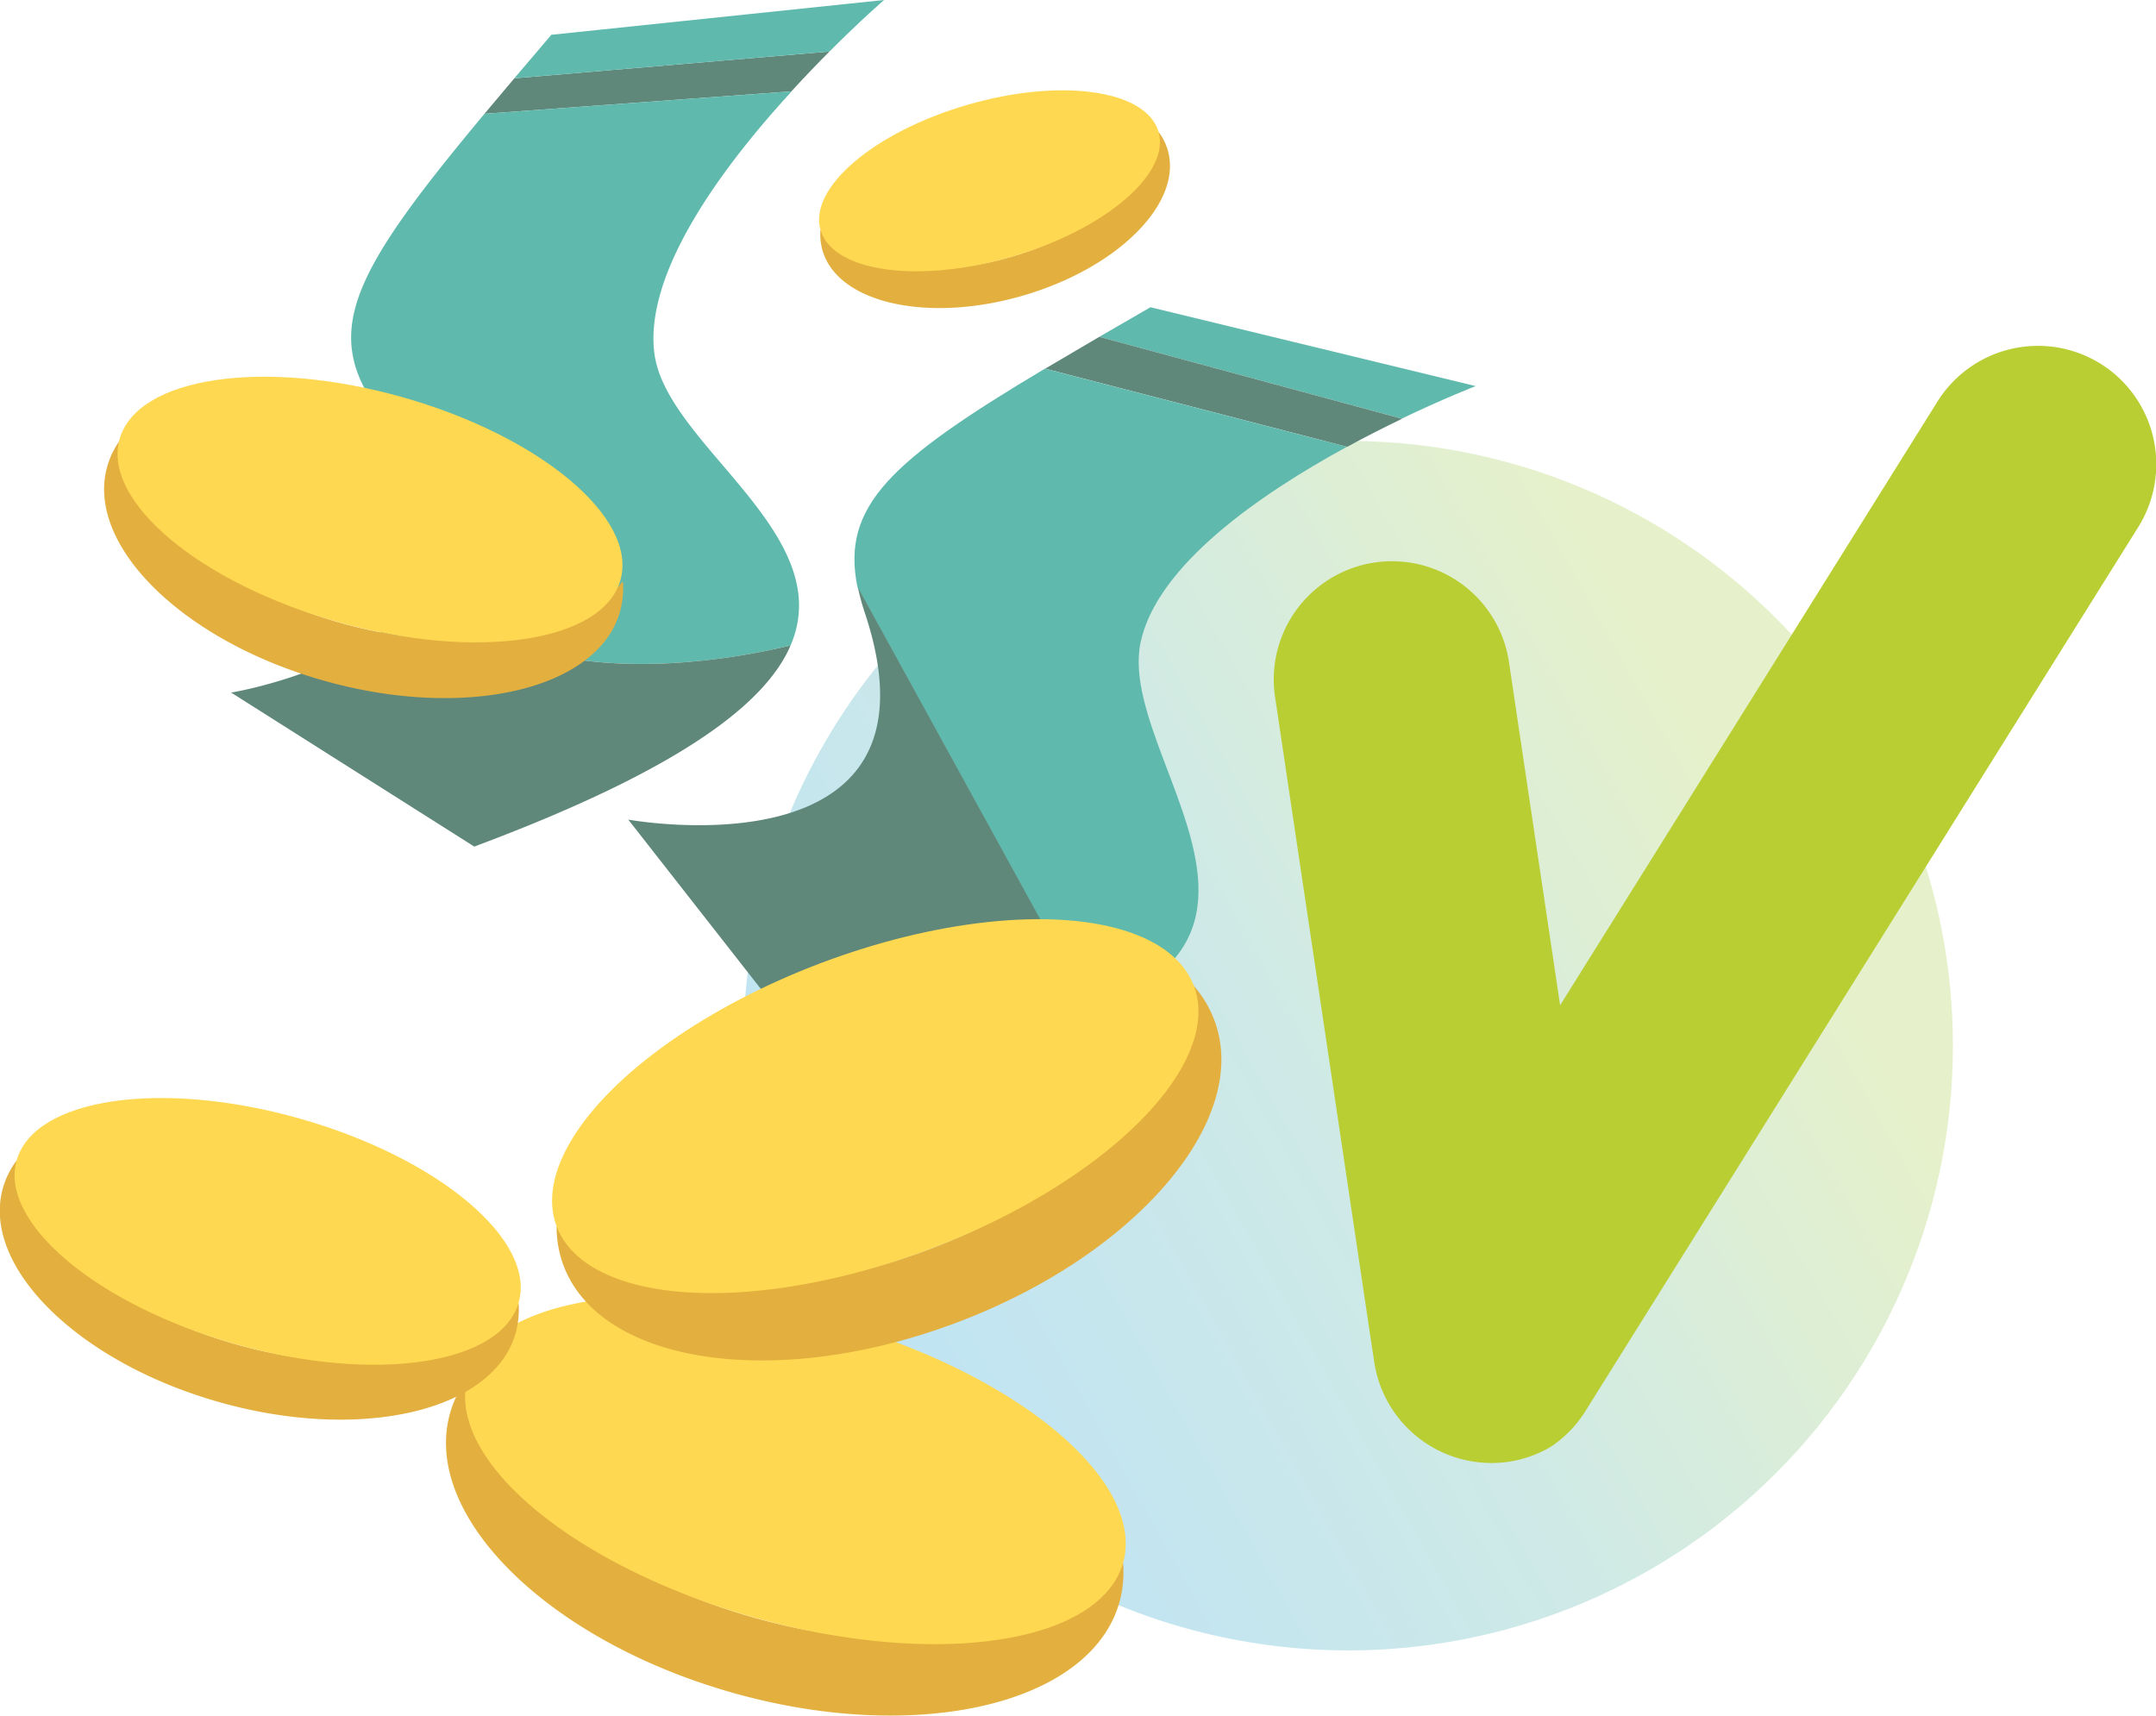 <?xml version="1.0" encoding="UTF-8"?> <svg xmlns="http://www.w3.org/2000/svg" xmlns:xlink="http://www.w3.org/1999/xlink" id="Layer_1" data-name="Layer 1" viewBox="0 0 314.13 250"><defs><style>.cls-1{opacity:0.3;isolation:isolate;fill:url(#linear-gradient);}.cls-2{fill:#5f887a;}.cls-3{fill:#e3b040;}.cls-4{fill:#ffd851;}.cls-5{fill:#5fb9ad;}.cls-6{fill:#b9ce33;}</style><linearGradient id="linear-gradient" x1="-398.46" y1="426" x2="-400.11" y2="426.98" gradientTransform="matrix(-39.57, 68.45, 68.45, 39.57, -44804.25, 10611.26)" gradientUnits="userSpaceOnUse"><stop offset="0" stop-color="#2ba5de"></stop><stop offset="0.51" stop-color="#60b9ad"></stop><stop offset="1" stop-color="#add252"></stop></linearGradient></defs><title>HOMEPAGE_BESTE PRIJS</title><circle id="Ellipse_2" data-name="Ellipse 2" class="cls-1" cx="196.42" cy="152.37" r="88.12"></circle><path class="cls-2" d="M120.85,7.51l-45.91,3.9-4.35,5.17,44.72-3.27C117.26,11.18,119.14,9.22,120.85,7.51Z"></path><path class="cls-3" d="M109.81,235.7c-23.52-6.66-40.55-21.43-41.67-35a16.28,16.28,0,0,0-2.56,5.2c-4.21,14.88,14.2,33.12,41.13,40.75s52.17,1.73,56.38-13.15a16.25,16.25,0,0,0,.54-5.77C155.58,238.7,133.34,242.35,109.81,235.7Z"></path><ellipse class="cls-4" cx="115.89" cy="214.24" rx="22.3" ry="49.62" transform="translate(-121.81 267.4) rotate(-74.2)"></ellipse><path class="cls-3" d="M34.35,195.88c-18-5.1-31.07-16.41-31.92-26.79a12.35,12.35,0,0,0-2,4c-3.23,11.4,10.88,25.38,31.51,31.22s40,1.33,43.19-10.07a12.42,12.42,0,0,0,.42-4.42C69.41,198.19,52.37,201,34.35,195.88Z"></path><ellipse class="cls-4" cx="39" cy="179.44" rx="17.09" ry="38.01" transform="translate(-144.28 168.1) rotate(-74.2)"></ellipse><path class="cls-3" d="M147.39,37.41c-12.14,3.52-23.64,1.72-27.85-3.91a8.55,8.55,0,0,0,.3,3c2.24,7.67,15.3,10.62,29.19,6.58s23.34-13.53,21.11-21.21a8.31,8.31,0,0,0-1.35-2.67C168.26,26.18,159.52,33.88,147.39,37.41Z"></path><ellipse class="cls-4" cx="144.17" cy="26.34" rx="25.64" ry="11.53" transform="translate(-1.62 41.3) rotate(-16.21)"></ellipse><path class="cls-5" d="M215,56.26,167.62,44.77l-7.45,4.31L204.23,61C210.5,58,215,56.26,215,56.26Z"></path><path class="cls-2" d="M160.17,49.08q-4.21,2.46-7.89,4.64l44,11.39c2.83-1.54,5.54-2.91,8-4.09Z"></path><path class="cls-5" d="M128.81,0,80.33,5.07c-1.9,2.22-3.69,4.33-5.39,6.34l45.91-3.9C125.45,2.9,128.81,0,128.81,0Z"></path><path class="cls-5" d="M166.19,93.58c2.4-11.21,17.32-21.53,30.05-28.47l-44-11.39c-22.44,13.4-29.74,20-27.3,31.87l33.79,61.5-43.25,3,1.85,2.36C209.26,151,161.88,113.68,166.19,93.58Z"></path><path class="cls-2" d="M125,85.59a31.63,31.63,0,0,0,1,3.69c12.92,38.76-34.46,30.15-34.46,30.15l24,30.66,43.25-3Z"></path><path class="cls-3" d="M135.39,182.05c-22.87,8.63-45.34,6.88-54.29-3.35a16.05,16.05,0,0,0,1,5.7c5.46,14.47,31.11,18.19,57.3,8.32s43-29.62,37.52-44.09a16.23,16.23,0,0,0-3-5C174,157.26,158.27,173.42,135.39,182.05Z"></path><ellipse class="cls-4" cx="127.52" cy="161.18" rx="49.62" ry="22.3" transform="translate(-48.68 55.39) rotate(-20.67)"></ellipse><path class="cls-5" d="M115.19,94.05c7-16.31-18.09-29.18-19.84-42.51-1.56-11.85,10-27.34,20-38.23L70.59,16.58C50.82,40.29,46.49,48.77,56,61c9.23,11.8,8.68,20.31,4.3,26.37a25.09,25.09,0,0,1,7.13,3C83.23,100.23,105.9,96.29,115.19,94.05Z"></path><path class="cls-2" d="M33.68,100.92,69.1,123.36c29.76-11.12,42.39-20.7,46.09-29.31-9.29,2.24-32,6.18-47.73-3.67a25.09,25.09,0,0,0-7.13-3C52.76,97.8,33.68,100.92,33.68,100.92Z"></path><path class="cls-3" d="M49.55,90.74c-18-5.1-31.07-16.41-31.92-26.79a12.25,12.25,0,0,0-2,4c-3.23,11.4,10.88,25.38,31.51,31.22s40,1.33,43.2-10.07a12.71,12.71,0,0,0,.41-4.43C84.61,93,67.57,95.84,49.55,90.74Z"></path><ellipse class="cls-4" cx="54.2" cy="74.3" rx="17.09" ry="38.01" transform="matrix(0.27, -0.96, 0.96, 0.27, -32.05, 106.22)"></ellipse><path class="cls-6" d="M306.05,53a17.27,17.27,0,0,0-23.74,5.48l-55,88-7.49-50.25a17.23,17.23,0,0,0-34.08,5.08l13.71,92,.78,5.19a17.29,17.29,0,0,0,19.58,14.5,16.9,16.9,0,0,0,6.23-2.24,17.18,17.18,0,0,0,4.92-5.08l2.58-4.13,78-124.74A17.27,17.27,0,0,0,306.05,53Z"></path></svg> 